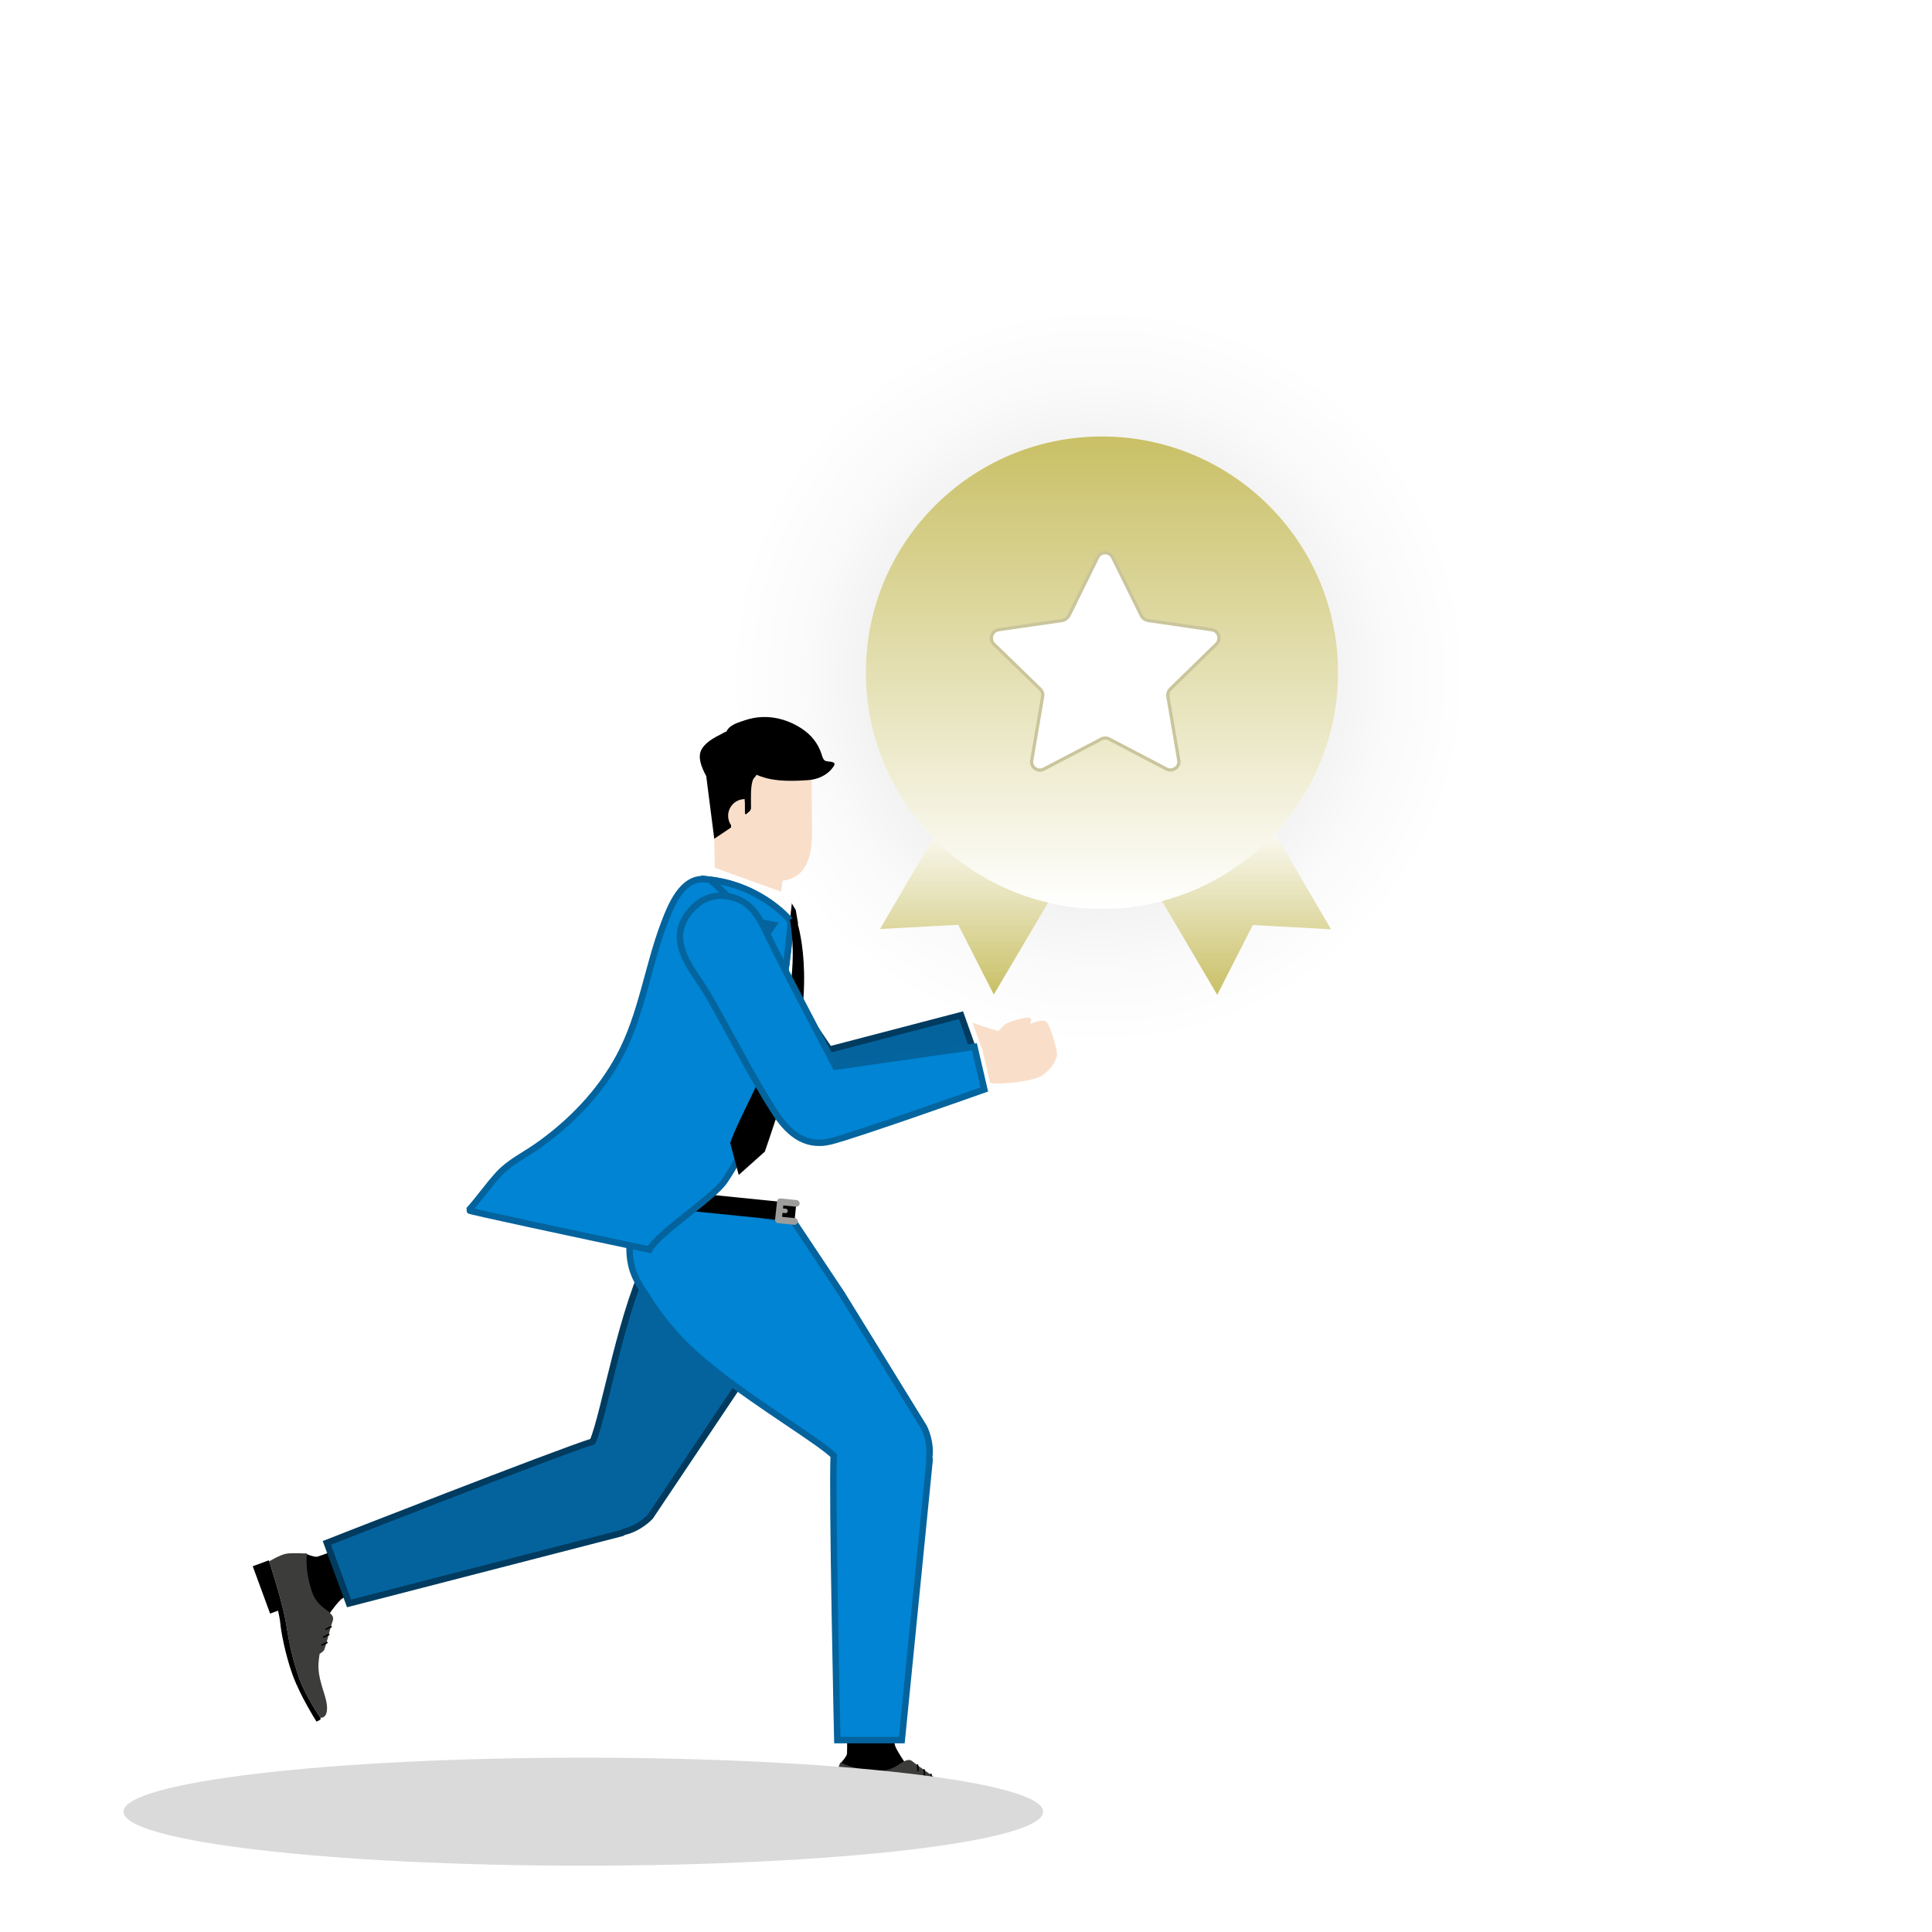 <svg xmlns="http://www.w3.org/2000/svg" width="601" height="601" viewBox="0 0 601 601" fill="none"><path d="M300.51 317.177C300.51 317.177 305.465 312.945 307.009 311.483C308.552 310.022 313.338 309.386 315.043 309.419C316.746 309.45 315.553 311.451 315.553 311.451C315.553 311.451 324.47 308.32 325.502 309.918C326.533 311.516 328.3 319.438 327.602 320.769C326.907 322.1 319.501 326.016 317.465 326.249C315.426 326.485 307.194 328.809 304.739 328.593C302.286 328.377 300.51 317.177 300.51 317.177Z" fill="#F9DFCA"></path><g filter="url(#filter0_f_801_1950)"><path d="M341.68 324.985C404.992 324.985 456.315 273.662 456.315 210.35C456.315 147.039 404.992 95.715 341.68 95.715C278.368 95.715 227.045 147.039 227.045 210.35C227.045 273.662 278.368 324.985 341.68 324.985Z" fill="url(#paint0_radial_801_1950)"></path></g><g opacity="0.8" filter="url(#filter1_d_801_1950)"><g filter="url(#filter2_d_801_1950)"><circle cx="342.793" cy="209.237" r="73.456" fill="white"></circle></g></g><path d="M402.709 226.228C405.869 181.999 376.908 150.958 324.897 150.958C324.872 150.958 324.855 150.958 324.83 150.958C323.613 150.958 323.319 149.25 324.476 148.869C330.885 146.757 337.756 145.61 344.906 145.61C379.884 145.61 408.24 173.039 408.24 206.876C408.24 213.884 407.018 220.622 404.776 226.893C404.36 228.057 402.613 227.697 402.693 226.463C402.695 226.381 402.7 226.308 402.709 226.228Z" fill="url(#paint1_radial_801_1950)"></path><path d="M286.359 205.949C283.88 240.712 306.64 265.11 347.517 265.11C347.532 265.11 347.552 265.11 347.568 265.11C348.529 265.11 348.752 266.452 347.837 266.755C342.804 268.416 337.406 269.315 331.788 269.315C304.296 269.315 282.01 247.757 282.01 221.164C282.01 215.655 282.967 210.362 284.73 205.431C285.062 204.512 286.43 204.783 286.368 205.757C286.368 205.82 286.364 205.882 286.359 205.949Z" fill="url(#paint2_radial_801_1950)"></path><path d="M391.561 224.531C391.421 225.034 391.274 225.529 391.123 226.025C391.016 225.882 390.74 225.816 390.671 225.667C390.457 225.23 390.867 224.587 391.452 224.531C391.49 224.529 391.525 224.529 391.561 224.531Z" fill="url(#paint3_radial_801_1950)"></path><path d="M387.35 232.019C387.277 232.315 386.631 232.302 386.645 232.115C386.749 231.884 387.366 231.792 387.35 232.019Z" fill="url(#paint4_radial_801_1950)"></path><path d="M384.827 191.214C385.31 191.5 386.487 192.164 385.9 192.427C385.417 192.195 384.807 191.61 384.827 191.214Z" fill="url(#paint5_radial_801_1950)"></path><path d="M383.295 223.563C383.849 223.579 384.401 223.456 384.749 223.637C384.477 224.565 382.796 223.815 381.557 223.933C381.292 223.955 381.183 224.113 380.92 224.026C381.002 223.708 381.496 223.398 381.957 223.374C382.307 223.358 382.79 223.552 383.295 223.563Z" fill="url(#paint6_radial_801_1950)"></path><path d="M380.284 230.272C380.03 230.555 379.131 230.426 379.131 230.167C379.378 229.871 380.304 229.958 380.284 230.272Z" fill="url(#paint7_radial_801_1950)"></path><path d="M379.133 231.18C379.064 231.236 378.983 231.285 378.905 231.334C378.587 231.247 378.242 231.18 378.227 230.889C378.576 230.575 379.23 230.826 379.133 231.18Z" fill="url(#paint8_radial_801_1950)"></path><path d="M321.926 171.229C322.037 170.829 322.732 170.813 322.407 171.21C322.233 171.335 321.926 171.363 321.926 171.229Z" fill="url(#paint9_radial_801_1950)"></path><path d="M307.518 194.163C307.627 193.852 308.524 193.735 308.617 194.013C308.475 194.32 307.591 194.524 307.518 194.163Z" fill="url(#paint10_radial_801_1950)"></path><path d="M301.511 315.378L305.803 327.347L302.653 328.645L298.328 316.522L301.511 315.378Z" fill="white"></path><g filter="url(#filter3_d_801_1950)"><path d="M298.951 315.808L258.027 326.499C252.318 317.989 246.504 309.548 240.819 301.025C237.976 296.765 235.165 292.48 232.414 288.157C230.246 284.749 227.953 281.459 224 279.999C219.448 278.314 214.422 279.104 211.011 282.684C208.258 285.575 206.46 289.348 207.088 293.404C208.019 299.427 213.9 304.609 217.379 309.308C225.38 320.117 232.676 331.429 241.148 341.889C245.763 347.585 251.321 351.803 258.891 349.13C265.355 346.848 303.372 328.246 303.372 328.246L298.951 315.808Z" fill="#04639D"></path><path d="M298.951 315.808L258.027 326.499C252.318 317.989 246.504 309.548 240.819 301.025C237.976 296.765 235.165 292.48 232.414 288.157C230.246 284.749 227.953 281.459 224 279.999C219.448 278.314 214.422 279.104 211.011 282.684C208.258 285.575 206.46 289.348 207.088 293.404C208.019 299.427 213.9 304.609 217.379 309.308C225.38 320.117 232.676 331.429 241.148 341.889C245.763 347.585 251.321 351.803 258.891 349.13C265.355 346.848 303.372 328.246 303.372 328.246L298.951 315.808Z" stroke="#013B5F" stroke-width="2" stroke-miterlimit="10"></path></g><path d="M94.879 483.235C94.879 483.235 97.8 484.491 98.727 484.252C99.654 484.012 108.103 480.813 108.103 480.813L113.278 494.924C113.278 494.924 107.804 496.019 106.046 497.577C104.287 499.137 100.172 505.203 100.172 505.203C100.172 505.203 95.119 503.409 93.603 497.076C92.088 490.739 94.879 483.235 94.879 483.235Z" fill="black"></path><g filter="url(#filter4_d_801_1950)"><path d="M236.605 373.453C220.466 362.089 211.121 374.085 202.75 389.361C193.484 406.272 188.085 439.881 184.387 448.406C184.387 448.406 184.375 448.417 184.351 448.44C173.197 451.903 101.672 479.956 101.672 479.956L108.578 498.788L193.476 476.882C193.661 476.773 193.845 476.662 194.026 476.549C198.969 475.444 202.287 471.803 202.287 471.803L239.524 416.195C246.469 403.803 247.501 381.121 236.605 373.453Z" fill="#04639D"></path><path d="M236.605 373.453C220.466 362.089 211.121 374.085 202.75 389.361C193.484 406.272 188.085 439.881 184.387 448.406C184.387 448.406 184.375 448.417 184.351 448.44C173.197 451.903 101.672 479.956 101.672 479.956L108.578 498.788L193.476 476.882C193.661 476.773 193.845 476.662 194.026 476.549C198.969 475.444 202.287 471.803 202.287 471.803L239.524 416.195C246.469 403.803 247.501 381.121 236.605 373.453Z" stroke="#013B5F" stroke-width="2" stroke-miterlimit="10"></path></g><g filter="url(#filter5_d_801_1950)"><path d="M99.656 534.347L99.663 534.356L99.671 534.367C100.37 534.427 101.316 534.022 101.603 532.666C101.886 531.313 101.795 529.781 100.735 526.467C99.675 523.153 99.196 521.143 99.074 519.101C98.953 517.065 99.447 514.429 99.447 514.429C99.447 514.429 100.119 514.131 100.68 513.508C101.242 512.887 102.749 506.231 103.338 504.713C103.927 503.193 103.892 502.529 100.9 500.341C97.908 498.156 97.213 495.544 97.213 495.544C94.685 488.653 95.466 483.26 95.466 483.26C95.466 483.26 90.892 483.008 89.062 483.313C87.233 483.62 83.742 485.681 83.742 485.681C83.742 485.681 88.002 498.712 89.015 505.172C90.028 511.627 90.955 515.718 92.847 521.439C94.736 527.159 99.675 534.362 99.675 534.362L99.656 534.347Z" fill="#3C3C3B"></path><path d="M98.466 535.56C98.466 535.56 93.511 527.814 91.069 521.152C88.627 514.489 87.347 506.879 87.245 505.372C87.143 503.865 86.491 501.045 86.491 501.045L84.025 501.948L78.619 487.217L83.625 485.379L83.739 485.686C83.739 485.686 87.999 498.716 89.012 505.176C90.025 511.629 90.951 515.72 92.844 521.441C94.733 527.161 99.672 534.367 99.672 534.367C99.786 535.03 99.629 534.957 99.629 534.957L98.466 535.56Z" fill="black"></path><path d="M99.912 511.812C99.868 511.696 99.92 511.567 100.033 511.513L101.604 510.754C101.722 510.696 101.867 510.748 101.922 510.863C101.981 510.981 101.93 511.128 101.812 511.182L100.242 511.941C100.124 511.999 99.978 511.947 99.924 511.829C99.916 511.823 99.916 511.818 99.912 511.812Z" fill="black"></path><path d="M100.492 509.301C100.449 509.187 100.5 509.058 100.614 509.002L102.184 508.246C102.302 508.186 102.447 508.237 102.502 508.355C102.561 508.473 102.51 508.617 102.392 508.673L100.822 509.432C100.704 509.49 100.559 509.439 100.504 509.321C100.496 509.314 100.492 509.31 100.492 509.301Z" fill="black"></path><path d="M101.195 506.89C101.152 506.777 101.203 506.647 101.317 506.592L102.887 505.835C103.005 505.775 103.15 505.826 103.205 505.944C103.264 506.062 103.213 506.207 103.095 506.262L101.525 507.021C101.407 507.079 101.262 507.028 101.207 506.91C101.203 506.906 101.199 506.899 101.195 506.89Z" fill="black"></path></g><path d="M261.203 548.811C261.203 548.811 263.391 546.503 263.485 545.552C263.578 544.602 263.485 535.564 263.485 535.564H278.514C278.514 535.564 277.659 541.08 278.514 543.268C279.371 545.454 283.649 551.411 283.649 551.411C283.649 551.411 280.226 555.538 273.755 554.776C267.289 554.015 261.203 548.811 261.203 548.811Z" fill="black"></path><path d="M222.248 262.891L222.389 274.835L242.331 282.43L244.165 268.246L222.248 262.891Z" fill="#F9DFCA"></path><path d="M252.444 236.81L252.598 258.848C252.655 267.432 250.338 274 241.757 274.058C232.046 274.125 222.302 271.474 222.243 262.891L221.359 237.03L252.444 236.81Z" fill="#F9DFCA"></path><path d="M256.525 236.547C256.017 236.122 255.822 235.412 255.621 234.759C254.542 231.263 252.327 228.58 249.418 226.657C245.816 224.278 241.538 222.902 237.246 223.049C235.412 223.107 233.582 223.441 231.833 224.022C230.319 224.525 228.569 225.014 227.265 226.005C226.597 226.51 226.159 227.105 225.892 227.748C225.907 227.712 225.918 227.677 225.934 227.641C225.914 227.634 225.907 227.63 225.907 227.63C225.727 227.552 224.799 228.137 224.643 228.215C222.232 229.402 219.024 231.098 217.999 233.66C217.206 235.648 218.078 238.049 218.926 239.899C219.063 240.197 219.338 240.818 219.695 241.435L222.185 260.916L227.394 257.435C227.394 257.435 227.568 253.956 228.839 250.007L231.666 249.442L231.69 252.916C231.695 253.252 232.044 253.415 232.24 253.17L233.144 252.378C233.449 252.111 233.627 251.685 233.622 251.238L233.602 248.56C233.591 246.779 233.593 242.915 234.671 241.914C234.882 241.713 235.114 241.399 235.341 241.019C236.845 241.658 238.393 242.123 239.868 242.392C243.635 243.08 247.463 242.935 251.254 242.695C254.279 242.503 257.458 241.215 259.323 238.383C260.561 236.511 257.286 237.184 256.525 236.547Z" fill="black"></path><path d="M231.654 248.585C228.791 248.605 226.492 250.94 226.51 253.802C226.53 256.665 228.867 258.966 231.73 258.946" fill="#F9DFCA"></path><path d="M254.47 315.009C254.347 314.577 254.223 314.149 254.098 313.726C252.197 280.678 238.125 280.349 232.631 277.442C228.642 275.334 225.208 274.717 222.239 275.354C208.509 273.92 203.158 298.797 201.253 325.633L197.574 375.407L247.712 374.347L253.484 339.458L253.849 334.554C254.227 328.916 254.363 323.868 254.298 319.347L254.47 315.009Z" fill="white"></path><path d="M247.537 283.069L245.832 280.222L244.895 285.119L246.782 288.146L248.278 287.354L247.537 283.069Z" fill="black"></path><path d="M220.633 275.158L221.968 269.818L246.585 278.69L245.726 286.336L220.633 275.158Z" fill="white"></path><g filter="url(#filter6_d_801_1950)"><path d="M310.835 561.931L310.844 561.926L310.855 561.922C311.151 561.285 311.1 560.257 309.925 559.522C308.751 558.788 307.282 558.349 303.808 558.2C300.333 558.055 298.281 557.806 296.32 557.223C294.365 556.633 292.064 555.262 292.064 555.262C292.064 555.262 292.017 554.529 291.625 553.79C291.231 553.051 285.508 549.343 284.282 548.266C283.062 547.19 282.421 546.995 279.34 549.047C276.257 551.106 273.564 550.857 273.564 550.857C266.221 550.857 261.428 548.266 261.428 548.266C261.428 548.266 259.616 552.475 259.276 554.298C258.935 556.119 259.668 560.107 259.668 560.107C259.668 560.107 273.37 560.595 279.783 561.87C286.194 563.144 290.352 563.68 296.371 563.876C302.39 564.074 310.855 561.922 310.855 561.922L310.835 561.931Z" fill="#3C3C3B"></path><path d="M311.567 563.464C311.567 563.464 302.588 565.447 295.487 565.447C288.388 565.447 280.807 564.03 279.356 563.602C277.902 563.177 275.033 562.821 275.033 562.821V565.447H259.338V560.112H259.665C259.665 560.112 273.368 560.599 279.779 561.875C286.191 563.146 290.347 563.685 296.368 563.88C302.387 564.076 310.85 561.926 310.85 561.926C311.511 562.046 311.389 562.169 311.389 562.169L311.567 563.464Z" fill="black"></path><path d="M289.766 553.928C289.646 553.928 289.539 553.833 289.528 553.712L289.354 551.976C289.343 551.843 289.437 551.729 289.57 551.714C289.699 551.702 289.817 551.796 289.833 551.929L290.007 553.666C290.018 553.797 289.924 553.913 289.791 553.928C289.784 553.928 289.775 553.928 289.766 553.928Z" fill="black"></path><path d="M287.608 552.517C287.488 552.517 287.381 552.424 287.37 552.301L287.196 550.567C287.185 550.434 287.279 550.32 287.412 550.305C287.541 550.291 287.659 550.387 287.675 550.521L287.848 552.254C287.86 552.388 287.766 552.502 287.632 552.517C287.624 552.517 287.617 552.517 287.608 552.517Z" fill="black"></path><path d="M285.591 551.026C285.468 551.026 285.361 550.932 285.35 550.81L285.177 549.076C285.166 548.942 285.259 548.827 285.393 548.811C285.524 548.8 285.642 548.893 285.657 549.027L285.829 550.763C285.842 550.897 285.747 551.01 285.613 551.026C285.606 551.026 285.597 551.026 285.591 551.026Z" fill="black"></path></g><g filter="url(#filter7_d_801_1950)"><path d="M289.073 453.426C289.74 448.404 287.459 444.034 287.459 444.034L261.903 402.561L246.807 379.892L208.486 372.656H200.147C200.147 372.656 192.29 386.087 197.795 397.575C198.678 399.42 199.931 401.43 201.403 403.5C203.665 407.356 206.79 411.271 210.229 415.209C213.539 419.002 218.011 422.935 222.931 426.799L222.938 426.804C236.861 437.728 254.364 448.052 259.336 452.787C259.336 452.787 259.343 452.802 259.354 452.829C258.767 464.495 260.467 541.305 260.467 541.305H280.521L289.195 454.058C289.159 453.846 289.117 453.635 289.073 453.426Z" fill="#0084D3"></path><path d="M289.073 453.426C289.74 448.404 287.459 444.034 287.459 444.034L261.903 402.561L246.807 379.892L208.486 372.656H200.147C200.147 372.656 192.29 386.087 197.795 397.575C198.678 399.42 199.931 401.43 201.403 403.5C203.665 407.356 206.79 411.271 210.229 415.209C213.539 419.002 218.011 422.935 222.931 426.799L222.938 426.804C236.861 437.728 254.364 448.052 259.336 452.787C259.336 452.787 259.343 452.802 259.354 452.829C258.767 464.495 260.467 541.305 260.467 541.305H280.521L289.195 454.058C289.159 453.846 289.117 453.635 289.073 453.426Z" stroke="#04639D" stroke-width="2" stroke-miterlimit="10"></path></g><path d="M247.148 379.97L206.963 375.919L207.525 370.292L247.711 374.347L247.148 379.97Z" fill="black"></path><g filter="url(#filter8_d_801_1950)"><path d="M246.028 286.608C245.074 297.635 243.593 308.645 241.105 319.438L241.096 319.474L240.786 320.743L240.771 320.809C235.694 340.687 236.664 350.626 225.474 367.276C221.767 372.794 205.348 382.977 202.003 388.722C180.491 384.19 145.582 376.736 145.794 376.5C149.084 372.86 151.84 368.771 155.178 365.179C158.558 361.544 162.881 359.518 166.929 356.696C177.361 349.419 186.635 339.91 192.713 328.551C199.643 315.607 201.437 300.812 206.604 287.211C208.63 281.885 212.121 272.921 219.215 273.488C219.781 273.537 220.338 273.591 220.88 273.658C237.327 275.645 246.028 286.608 246.028 286.608Z" fill="#0084D3"></path><path d="M246.028 286.608C245.074 297.635 243.593 308.645 241.105 319.438L241.096 319.474L240.786 320.743L240.771 320.809C235.694 340.687 236.664 350.626 225.474 367.276C221.767 372.794 205.348 382.977 202.003 388.722C180.491 384.19 145.582 376.736 145.794 376.5C149.084 372.86 151.84 368.771 155.178 365.179C158.558 361.544 162.881 359.518 166.929 356.696C177.361 349.419 186.635 339.91 192.713 328.551C199.643 315.607 201.437 300.812 206.604 287.211C208.63 281.885 212.121 272.921 219.215 273.488C219.781 273.537 220.338 273.591 220.88 273.658C237.327 275.645 246.028 286.608 246.028 286.608Z" stroke="#04639D" stroke-width="2" stroke-miterlimit="10"></path></g><path d="M246.029 286.606C245.074 297.635 243.594 308.645 241.106 319.438L241.097 319.474L240.787 320.743L240.772 320.809L237.477 292.044L240.529 287.694L234.958 286.606L220.885 273.658C237.328 275.645 246.029 286.606 246.029 286.606Z" fill="#0084D3" stroke="#04639D" stroke-width="2" stroke-miterlimit="10"></path><path d="M247.147 379.97L242.139 379.46L242.757 373.829L247.71 374.347" stroke="#9D9D9C" stroke-width="2.079" stroke-miterlimit="10" stroke-linecap="round" stroke-linejoin="round"></path><path d="M242.463 376.5L244.364 376.687" stroke="#9D9D9C" stroke-width="1.386" stroke-miterlimit="10" stroke-linecap="round" stroke-linejoin="round"></path><path d="M247.47 285.228C247.47 285.228 253.649 300.636 247.227 328.242C244.838 338.501 237.918 358.245 237.918 358.245L229.802 365.501L227.16 355.587C229.201 349.059 238.043 333.829 242.628 320.219C247.906 304.562 246.744 292.386 245.767 286.089L247.47 285.228Z" fill="black"></path><path d="M304.695 326.717C304.695 326.717 310.503 320.872 311.918 319.278C313.341 317.684 318.071 316.642 319.78 316.529C321.488 316.415 320.464 318.519 320.464 318.519C320.464 318.519 324.531 316.564 325.701 318.076C326.87 319.587 329.31 327.362 328.729 328.751C328.143 330.14 327.734 331.85 324.377 334.441C321.94 336.324 311.665 337.457 308.284 336.949C305.837 336.576 304.695 326.717 304.695 326.717Z" fill="#F9DFCA"></path><path d="M305.363 325.591L308.263 337.967L304.989 338.906L302.068 326.365L305.363 325.591Z" fill="white"></path><path d="M303.113 325.622L259.886 331.799C255.024 322.403 250.049 313.065 245.212 303.654C242.793 298.951 240.411 294.227 238.098 289.473C236.271 285.724 234.305 282.08 230.421 280.122C225.949 277.862 220.704 278.078 216.786 281.357C213.625 283.999 211.34 287.659 211.509 291.892C211.76 298.178 217.186 304.184 220.205 309.41C227.147 321.433 233.308 333.891 240.771 345.611C244.838 351.995 250.045 356.969 258.125 355.113C265.021 353.53 306.196 338.902 306.196 338.902L303.113 325.622Z" fill="#0084D3" stroke="#04649D" stroke-width="2" stroke-miterlimit="10"></path><path d="M294.373 253.756L273.736 289.002L298.087 287.681L309.148 309.391L327.39 278.519C313.605 274.97 302.544 264.982 294.373 253.756Z" fill="white"></path><path d="M294.373 253.756L273.736 289.002L298.087 287.681L309.148 309.391L327.39 278.519C313.605 274.97 302.544 264.982 294.373 253.756Z" fill="url(#paint11_linear_801_1950)"></path><path d="M393.426 253.756C385.337 265.064 374.193 274.887 360.408 278.519L378.651 309.473L389.711 287.764L414.062 289.085L393.426 253.756Z" fill="white"></path><path d="M393.426 253.756C385.337 265.064 374.193 274.887 360.408 278.519L378.651 309.473L389.711 287.764L414.062 289.085L393.426 253.756Z" fill="url(#paint12_linear_801_1950)"></path><path d="M342.792 282.691C383.36 282.691 416.247 249.804 416.247 209.236C416.247 168.667 383.36 135.78 342.792 135.78C302.223 135.78 269.336 168.667 269.336 209.236C269.336 249.804 302.223 282.691 342.792 282.691Z" fill="url(#paint13_linear_801_1950)"></path><path d="M378.409 200.351C379.977 198.865 379.069 196.141 376.923 195.893L357.029 193.004C356.204 192.839 355.461 192.344 355.048 191.518L346.134 173.441C345.143 171.46 342.337 171.46 341.429 173.441L332.514 191.518C332.101 192.261 331.358 192.839 330.533 193.004L310.639 195.893C308.493 196.223 307.668 198.865 309.154 200.351L323.599 214.383C324.259 215.044 324.507 215.869 324.342 216.694L320.957 236.505C320.545 238.651 322.856 240.302 324.754 239.229L342.584 229.902C343.327 229.489 344.318 229.489 345.061 229.902L362.89 239.229C364.789 240.22 367.1 238.569 366.687 236.505L363.303 216.694C363.138 215.869 363.468 214.961 364.046 214.383L378.409 200.351Z" fill="white" stroke="#CAC59B" stroke-linecap="round" stroke-linejoin="round"></path><g style="mix-blend-mode:multiply"><path d="M181.462 580.373C260.467 580.373 324.513 572.851 324.513 563.574C324.513 554.296 260.467 546.774 181.462 546.774C102.456 546.774 38.41 554.296 38.41 563.574C38.41 572.851 102.456 580.373 181.462 580.373Z" fill="#DADADA"></path></g><defs><filter id="filter0_f_801_1950" x="172.045" y="40.715" width="339.27" height="339.27" filterUnits="userSpaceOnUse" color-interpolation-filters="sRGB"><feGaussianBlur stdDeviation="27.5"></feGaussianBlur></filter><filter id="filter1_d_801_1950" x="268.338" y="133.781" width="162.91" height="162.911" filterUnits="userSpaceOnUse" color-interpolation-filters="sRGB"><feGaussianBlur stdDeviation="4"></feGaussianBlur></filter><filter id="filter2_d_801_1950" x="265.338" y="135.781" width="154.91" height="154.911" filterUnits="userSpaceOnUse" color-interpolation-filters="sRGB"><feGaussianBlur stdDeviation="2"></feGaussianBlur></filter><filter id="filter3_d_801_1950" x="198.963" y="277.152" width="112.65" height="86.801" filterUnits="userSpaceOnUse" color-interpolation-filters="sRGB"><feGaussianBlur stdDeviation="3.5"></feGaussianBlur></filter><filter id="filter4_d_801_1950" x="93.397" y="366.96" width="159.377" height="146.023" filterUnits="userSpaceOnUse" color-interpolation-filters="sRGB"><feGaussianBlur stdDeviation="3.5"></feGaussianBlur></filter><filter id="filter5_d_801_1950" x="71.619" y="482.162" width="39.018" height="66.398" filterUnits="userSpaceOnUse" color-interpolation-filters="sRGB"><feGaussianBlur stdDeviation="3.5"></feGaussianBlur></filter><filter id="filter6_d_801_1950" x="252.186" y="546.473" width="66.381" height="31.974" filterUnits="userSpaceOnUse" color-interpolation-filters="sRGB"><feGaussianBlur stdDeviation="3.5"></feGaussianBlur></filter><filter id="filter7_d_801_1950" x="187.838" y="370.656" width="109.365" height="184.65" filterUnits="userSpaceOnUse" color-interpolation-filters="sRGB"><feGaussianBlur stdDeviation="3.5"></feGaussianBlur></filter><filter id="filter8_d_801_1950" x="137.793" y="271.462" width="116.266" height="131.387" filterUnits="userSpaceOnUse" color-interpolation-filters="sRGB"><feGaussianBlur stdDeviation="3.5"></feGaussianBlur></filter><radialGradient id="paint0_radial_801_1950" cx="0" cy="0" r="1" gradientUnits="userSpaceOnUse" gradientTransform="translate(341.68 210.35) scale(114.634)"><stop offset="0.184" stop-color="#B1B1B1"></stop><stop offset="0.477" stop-color="#ECECEC"></stop><stop offset="0.787" stop-color="#FAFAFA"></stop><stop offset="1" stop-color="white"></stop></radialGradient><radialGradient id="paint1_radial_801_1950" cx="0" cy="0" r="1" gradientUnits="userSpaceOnUse" gradientTransform="translate(365.992 186.604) rotate(180) scale(41.625 41.625)"><stop offset="0.197" stop-color="white"></stop><stop offset="0.783" stop-color="white"></stop><stop offset="0.863" stop-color="white"></stop></radialGradient><radialGradient id="paint2_radial_801_1950" cx="0" cy="0" r="1" gradientUnits="userSpaceOnUse" gradientTransform="translate(315.216 237.088) scale(32.717 32.717)"><stop offset="0.197" stop-color="white"></stop><stop offset="0.783" stop-color="white"></stop><stop offset="0.863" stop-color="white"></stop></radialGradient><radialGradient id="paint3_radial_801_1950" cx="0" cy="0" r="1" gradientUnits="userSpaceOnUse" gradientTransform="translate(387.966 215.711) rotate(3.977) scale(8.556 8.556)"><stop stop-color="#95C11F"></stop><stop offset="1" stop-color="#008D36"></stop></radialGradient><radialGradient id="paint4_radial_801_1950" cx="0" cy="0" r="1" gradientUnits="userSpaceOnUse" gradientTransform="translate(342.502 190.592) rotate(3.977) scale(57.466 57.466)"><stop stop-color="#95C11F"></stop><stop offset="1" stop-color="#008D36"></stop></radialGradient><radialGradient id="paint5_radial_801_1950" cx="0" cy="0" r="1" gradientUnits="userSpaceOnUse" gradientTransform="translate(342.505 190.592) rotate(3.977) scale(57.465 57.465)"><stop stop-color="#95C11F"></stop><stop offset="1" stop-color="#008D36"></stop></radialGradient><radialGradient id="paint6_radial_801_1950" cx="0" cy="0" r="1" gradientUnits="userSpaceOnUse" gradientTransform="translate(342.505 190.591) rotate(3.977) scale(57.465 57.467)"><stop stop-color="#95C11F"></stop><stop offset="1" stop-color="#008D36"></stop></radialGradient><radialGradient id="paint7_radial_801_1950" cx="0" cy="0" r="1" gradientUnits="userSpaceOnUse" gradientTransform="translate(342.505 190.592) rotate(3.976) scale(57.465 57.464)"><stop stop-color="#95C11F"></stop><stop offset="1" stop-color="#008D36"></stop></radialGradient><radialGradient id="paint8_radial_801_1950" cx="0" cy="0" r="1" gradientUnits="userSpaceOnUse" gradientTransform="translate(342.503 190.593) rotate(3.977) scale(57.464 57.465)"><stop stop-color="#95C11F"></stop><stop offset="1" stop-color="#008D36"></stop></radialGradient><radialGradient id="paint9_radial_801_1950" cx="0" cy="0" r="1" gradientUnits="userSpaceOnUse" gradientTransform="translate(342.501 190.593) rotate(3.977) scale(57.463 57.464)"><stop stop-color="#95C11F"></stop><stop offset="1" stop-color="#008D36"></stop></radialGradient><radialGradient id="paint10_radial_801_1950" cx="0" cy="0" r="1" gradientUnits="userSpaceOnUse" gradientTransform="translate(342.505 190.592) rotate(3.976) scale(57.467 57.465)"><stop stop-color="#95C11F"></stop><stop offset="1" stop-color="#008D36"></stop></radialGradient><linearGradient id="paint11_linear_801_1950" x1="300.563" y1="253.756" x2="300.563" y2="309.391" gradientUnits="userSpaceOnUse"><stop stop-color="#C9C066" stop-opacity="0"></stop><stop offset="1" stop-color="#C9C066"></stop></linearGradient><linearGradient id="paint12_linear_801_1950" x1="387.235" y1="253.756" x2="387.235" y2="309.473" gradientUnits="userSpaceOnUse"><stop stop-color="#C9C066" stop-opacity="0"></stop><stop offset="1" stop-color="#C9C066"></stop></linearGradient><linearGradient id="paint13_linear_801_1950" x1="342.791" y1="135.78" x2="342.791" y2="282.691" gradientUnits="userSpaceOnUse"><stop stop-color="#C9C066"></stop><stop offset="1" stop-color="white"></stop></linearGradient></defs></svg>